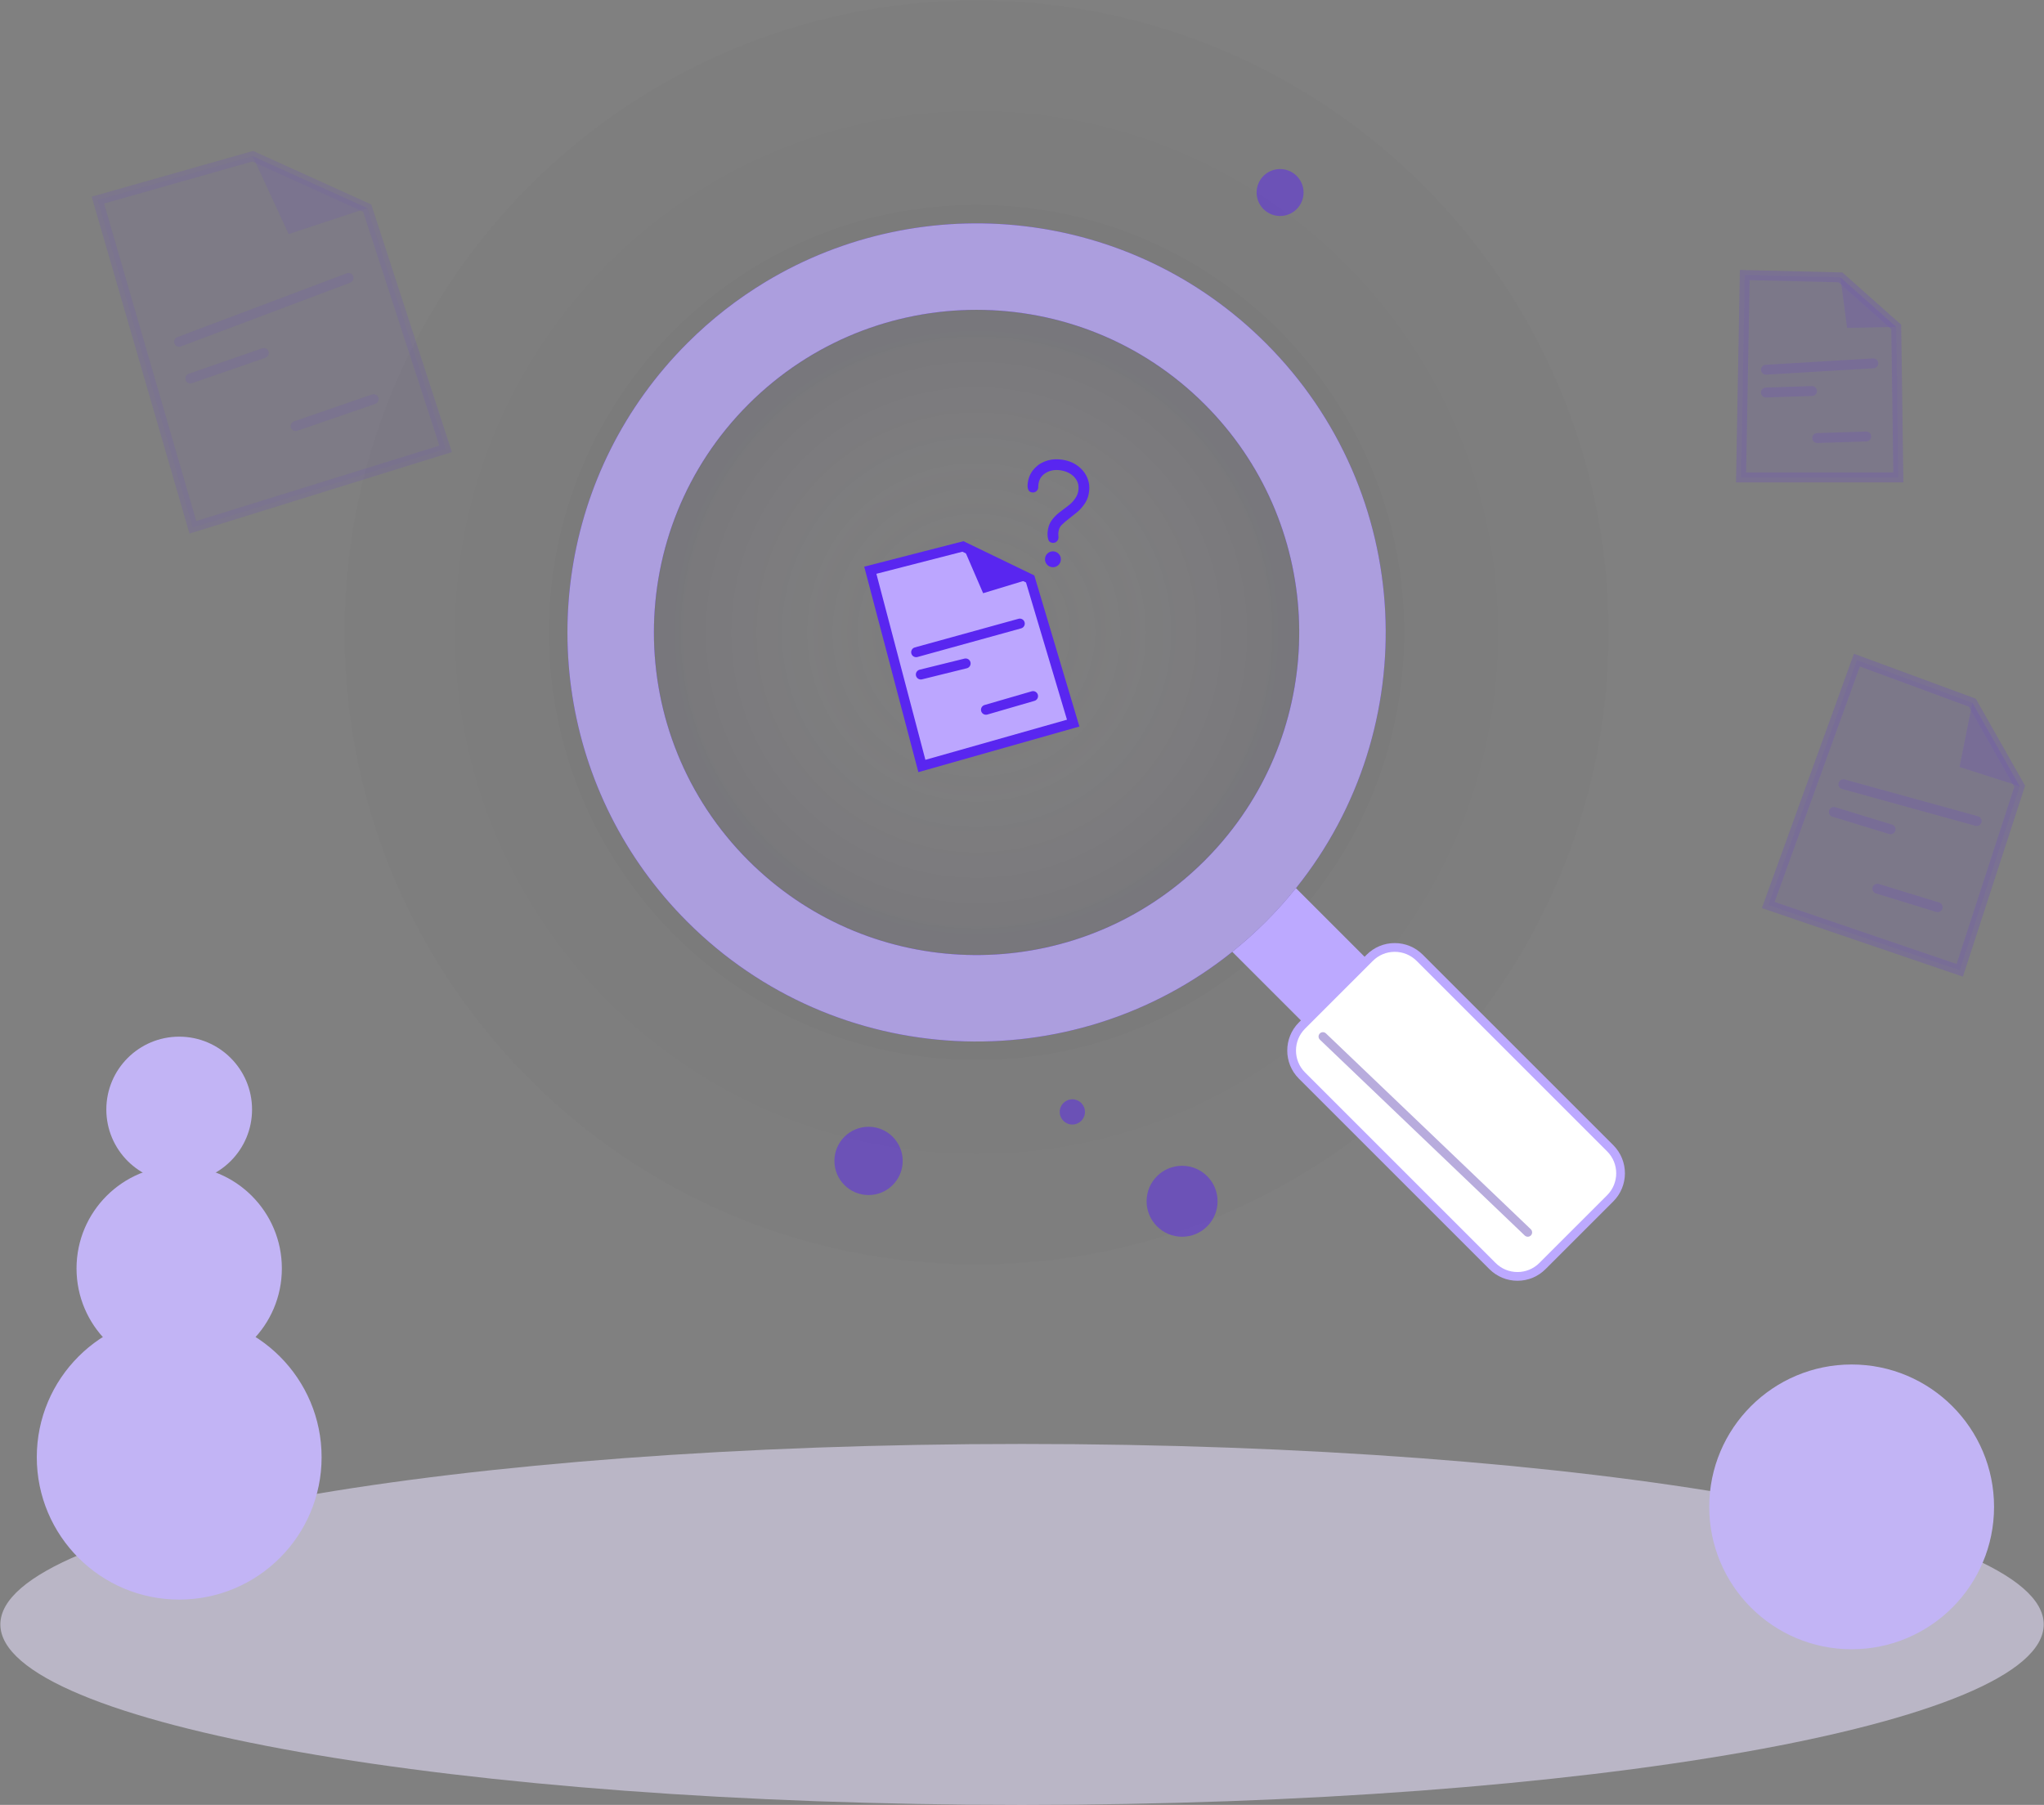 <svg width="445" height="393" viewBox="0 0 445 393" fill="none" xmlns="http://www.w3.org/2000/svg">
<rect x="0" y="0" width="445" height="393" fill="#808080" stroke="none"/>
<path opacity="0.2" d="M212.61 275.309C288.604 275.309 350.209 213.704 350.209 137.71C350.209 61.717 288.604 0.111 212.61 0.111C136.616 0.111 75.011 61.717 75.011 137.71C75.011 213.704 136.616 275.309 212.61 275.309Z" fill="#3F3D56" fill-opacity="0.1"/>
<path opacity="0.01" d="M212.61 251.302C275.345 251.302 326.202 200.445 326.202 137.71C326.202 74.975 275.345 24.118 212.61 24.118C149.875 24.118 99.018 74.975 99.018 137.71C99.018 200.445 149.875 251.302 212.61 251.302Z" fill="black"/>
<path opacity="0.02" d="M212.61 230.809C264.027 230.809 305.709 189.127 305.709 137.71C305.709 86.293 264.027 44.611 212.61 44.611C161.193 44.611 119.511 86.293 119.511 137.71C119.511 189.127 161.193 230.809 212.61 230.809Z" fill="black"/>
<path d="M222.509 392.999C345.355 392.999 444.941 375.406 444.941 353.704C444.941 332.002 345.355 314.409 222.509 314.409C99.664 314.409 0.078 332.002 0.078 353.704C0.078 375.406 99.664 392.999 222.509 392.999Z" fill="#E9E1FF" fill-opacity="0.55"/>
<path d="M403.123 359.112C420.245 359.112 434.126 345.231 434.126 328.109C434.126 310.986 420.245 297.105 403.123 297.105C386 297.105 372.119 310.986 372.119 328.109C372.119 345.231 386 359.112 403.123 359.112Z" fill="#C2B4F5"/>
<path d="M39.012 348.297C56.135 348.297 70.016 334.416 70.016 317.293C70.016 300.171 56.135 286.29 39.012 286.29C21.89 286.29 8.009 300.171 8.009 317.293C8.009 334.416 21.89 348.297 39.012 348.297Z" fill="#C2B4F5"/>
<path d="M39.012 298.547C51.357 298.547 61.364 288.54 61.364 276.196C61.364 263.852 51.357 253.844 39.012 253.844C26.668 253.844 16.661 263.852 16.661 276.196C16.661 288.54 26.668 298.547 39.012 298.547Z" fill="#C2B4F5"/>
<path d="M39.012 257.45C47.773 257.45 54.875 250.348 54.875 241.587C54.875 232.827 47.773 225.725 39.012 225.725C30.252 225.725 23.15 232.827 23.15 241.587C23.15 250.348 30.252 257.45 39.012 257.45Z" fill="#C2B4F5"/>
<g opacity="0.75">
<path d="M275.593 74.728C246.066 45.201 200.963 40.735 166.73 61.34C160.633 65.008 154.882 69.471 149.624 74.728C121.773 102.576 116.221 144.287 132.975 177.662C137.14 185.97 142.692 193.761 149.624 200.694C182.068 233.138 233.312 235.32 268.284 207.246C270.811 205.219 273.25 203.037 275.593 200.694C277.937 198.35 280.119 195.914 282.146 193.387C310.222 158.416 308.04 107.169 275.593 74.728ZM267.444 181.618C265.851 183.61 264.125 185.536 262.279 187.382C260.432 189.229 258.507 190.952 256.518 192.548C228.938 214.689 188.523 212.969 162.936 187.382C135.505 159.949 135.505 115.47 162.936 88.039C190.366 60.609 234.848 60.606 262.279 88.039C287.866 113.623 289.586 154.039 267.444 181.618Z" fill="#5926F0"/>
<path d="M275.593 74.728C246.066 45.201 200.963 40.735 166.73 61.34C160.633 65.008 154.882 69.471 149.624 74.728C121.773 102.576 116.221 144.287 132.975 177.662C137.14 185.97 142.692 193.761 149.624 200.694C182.068 233.138 233.312 235.32 268.284 207.246C270.811 205.219 273.25 203.037 275.593 200.694C277.937 198.35 280.119 195.914 282.146 193.387C310.222 158.416 308.04 107.169 275.593 74.728ZM267.444 181.618C265.851 183.61 264.125 185.536 262.279 187.382C260.432 189.229 258.507 190.952 256.518 192.548C228.938 214.689 188.523 212.969 162.936 187.382C135.505 159.949 135.505 115.47 162.936 88.039C190.366 60.609 234.848 60.606 262.279 88.039C287.866 113.623 289.586 154.039 267.444 181.618Z" fill="#BCA9FF"/>
</g>
<g opacity="0.25">
<path opacity="0.4" d="M267.444 181.618C265.851 183.61 264.125 185.536 262.279 187.382C260.432 189.229 258.507 190.952 256.518 192.548C228.938 214.689 188.523 212.969 162.936 187.382C135.505 159.949 135.505 115.47 162.936 88.039C190.366 60.609 234.848 60.606 262.279 88.039C287.866 113.623 289.586 154.039 267.444 181.618Z" fill="url(#paint0_radial_2348_264)"/>
</g>
<path d="M350.565 260.916L335.81 275.669C332.807 278.674 327.936 278.674 324.927 275.669L283.448 234.189C280.445 231.187 280.445 226.316 283.448 223.307L298.203 208.554C301.206 205.549 306.077 205.549 309.086 208.554L350.565 250.031C353.568 253.037 353.568 257.908 350.565 260.916Z" fill="white"/>
<path fill-rule="evenodd" clip-rule="evenodd" d="M297.085 208.329L282.143 193.387L282.14 193.39C280.116 195.914 277.931 198.356 275.59 200.697C273.25 203.037 270.811 205.219 268.284 207.246L283.225 222.187L282.776 222.635C279.407 226.008 279.407 231.494 282.776 234.861L324.256 276.34C325.887 277.974 328.06 278.874 330.369 278.874H330.372C332.681 278.874 334.85 277.974 336.481 276.34L351.237 261.588C354.603 258.215 354.603 252.733 351.237 249.36L309.757 207.883C308.126 206.249 305.956 205.349 303.644 205.349C301.332 205.349 299.163 206.249 297.532 207.883L297.085 208.329ZM298.878 209.229C300.151 207.956 301.842 207.253 303.644 207.253H303.648C305.45 207.253 307.144 207.956 308.417 209.229L349.894 250.702C352.523 253.334 352.523 257.613 349.894 260.245L335.138 274.997C333.865 276.271 332.174 276.974 330.372 276.974C328.57 276.974 326.875 276.271 325.602 274.997L284.122 233.518C281.494 230.892 281.494 226.613 284.122 223.981L298.878 209.229Z" fill="#BCA9FF"/>
<path d="M332.611 269.287C332.373 269.287 332.139 269.198 331.955 269.024L287.359 226.385C286.979 226.024 286.966 225.422 287.328 225.042C287.692 224.662 288.29 224.65 288.67 225.014L333.267 267.653C333.647 268.014 333.659 268.616 333.298 268.996C333.111 269.192 332.861 269.29 332.611 269.29V269.287Z" fill="#B8ACDD"/>
<path d="M189.476 124.161L200.704 166.782L233.64 157.446L224.274 126.059L209.639 118.981L189.476 124.161Z" fill="#BCA6FF"/>
<path d="M199.938 168.127L188.151 123.386L209.754 117.839L225.178 125.297L234.994 158.194L199.942 168.129L199.938 168.127ZM190.798 124.941L201.468 165.446L232.292 156.708L223.374 126.827L209.522 120.13L190.798 124.941Z" fill="#5926F0"/>
<path d="M209.639 118.98L214.037 129.167L224.273 126.059L209.639 118.98Z" fill="#5926F0"/>
<path d="M199.678 143.071C199.121 143.189 198.563 142.855 198.412 142.301C198.253 141.727 198.59 141.131 199.168 140.971L221.736 134.737C222.314 134.577 222.905 134.915 223.065 135.493C223.226 136.071 222.887 136.663 222.309 136.823L199.742 143.057C199.721 143.062 199.7 143.066 199.678 143.071Z" fill="#5926F0"/>
<path d="M200.696 147.929C200.129 148.05 199.563 147.699 199.421 147.132C199.278 146.551 199.633 145.967 200.21 145.821L209.972 143.408C210.554 143.266 211.138 143.62 211.283 144.198C211.426 144.779 211.071 145.364 210.494 145.509L200.732 147.922C200.732 147.922 200.707 147.927 200.696 147.929Z" fill="#5926F0"/>
<path d="M214.923 155.595C214.361 155.739 213.779 155.413 213.615 154.848C213.448 154.273 213.778 153.674 214.353 153.508L224.609 150.529C225.181 150.364 225.783 150.693 225.949 151.268C226.116 151.843 225.786 152.442 225.211 152.608L214.955 155.587C214.955 155.587 214.934 155.592 214.92 155.596L214.923 155.595Z" fill="#5926F0"/>
<path d="M223.718 105.543C223.809 104.335 224.182 103.305 224.836 102.453C225.49 101.589 226.32 100.948 227.326 100.532C228.344 100.104 229.433 99.934 230.593 100.022C232.231 100.146 233.618 100.647 234.753 101.527C235.889 102.407 236.63 103.503 236.975 104.816C237.135 105.405 237.189 106.034 237.139 106.704C237.055 107.804 236.755 108.749 236.239 109.539C235.735 110.319 235.143 110.989 234.463 111.551C233.783 112.113 233.143 112.623 232.543 113.083C232.02 113.488 231.543 113.903 231.114 114.327C230.698 114.741 230.46 115.342 230.401 116.131C230.388 116.298 230.393 116.467 230.416 116.637C230.441 116.795 230.446 116.958 230.434 117.125C230.409 117.448 230.275 117.715 230.03 117.925C229.786 118.135 229.502 118.227 229.18 118.203C228.666 118.164 228.342 117.911 228.209 117.444C228.077 116.965 228.031 116.463 228.071 115.936C228.147 114.932 228.415 114.093 228.875 113.418C229.347 112.745 229.902 112.155 230.542 111.651C231.181 111.146 231.813 110.665 232.437 110.207C233.072 109.75 233.593 109.231 233.998 108.648C234.225 108.341 234.406 108.024 234.538 107.697C234.684 107.359 234.774 106.969 234.807 106.527C234.869 105.714 234.7 105.01 234.3 104.415C233.913 103.808 233.378 103.329 232.696 102.976C232.013 102.624 231.265 102.417 230.452 102.356C229.328 102.27 228.336 102.52 227.474 103.104C226.612 103.688 226.137 104.56 226.049 105.719C226.044 105.791 226.038 105.863 226.033 105.935C226.039 106.007 226.04 106.079 226.035 106.151C226.01 106.474 225.876 106.74 225.631 106.95C225.387 107.16 225.103 107.253 224.781 107.228C224.35 107.196 224.057 107.017 223.901 106.693C223.746 106.369 223.684 105.985 223.718 105.543ZM229.364 120.056C229.842 120.093 230.236 120.291 230.545 120.651C230.855 121.011 230.991 121.43 230.955 121.908C230.919 122.387 230.721 122.78 230.361 123.09C230 123.399 229.581 123.536 229.103 123.5C228.625 123.463 228.231 123.265 227.922 122.905C227.612 122.545 227.476 122.126 227.512 121.648C227.548 121.169 227.746 120.776 228.106 120.466C228.467 120.157 228.886 120.02 229.364 120.056Z" fill="#5926F0"/>
<g opacity="0.5">
<path d="M189.095 260.213C193.2 260.213 196.528 256.885 196.528 252.779C196.528 248.674 193.2 245.345 189.095 245.345C184.989 245.345 181.661 248.674 181.661 252.779C181.661 256.885 184.989 260.213 189.095 260.213Z" fill="#5926F0"/>
<path d="M233.458 244.862C234.977 244.862 236.209 243.631 236.209 242.112C236.209 240.593 234.977 239.361 233.458 239.361C231.939 239.361 230.708 240.593 230.708 242.112C230.708 243.631 231.939 244.862 233.458 244.862Z" fill="#5926F0"/>
<path d="M257.353 269.29C261.62 269.29 265.078 265.832 265.078 261.565C265.078 257.298 261.62 253.839 257.353 253.839C253.086 253.839 249.627 257.298 249.627 261.565C249.627 265.832 253.086 269.29 257.353 269.29Z" fill="#5926F0"/>
<path d="M278.687 47.032C281.511 47.032 283.799 44.743 283.799 41.92C283.799 39.096 281.511 36.808 278.687 36.808C275.864 36.808 273.575 39.096 273.575 41.92C273.575 44.743 275.864 47.032 278.687 47.032Z" fill="#5926F0"/>
</g>
<g opacity="0.3">
<g opacity="0.5">
<path d="M404.276 143.742L384.975 197.058L426.656 211.272L439.71 171.209L429.4 153.015L404.276 143.742Z" fill="#5926F0" fill-opacity="0.55"/>
</g>
<path d="M427.345 212.649L383.583 197.725L403.627 142.351L430.142 152.135L440.882 171.09L427.341 212.649H427.345ZM386.366 196.387L425.968 209.892L438.531 171.325L428.65 153.887L404.918 145.13L386.366 196.387Z" fill="#5926F0" fill-opacity="0.55"/>
<path d="M429.4 153.015L426.602 167.006L439.71 171.209L429.4 153.015Z" fill="#5926F0" fill-opacity="0.55"/>
<path d="M430.351 179.858C430.258 179.858 430.16 179.844 430.063 179.818L401.032 171.801C400.455 171.642 400.119 171.047 400.278 170.47C400.437 169.894 401.032 169.558 401.608 169.717L430.64 177.735C431.217 177.893 431.552 178.488 431.393 179.065C431.26 179.544 430.827 179.858 430.351 179.858Z" fill="#5926F0" fill-opacity="0.55"/>
<path d="M411.601 181.657C411.497 181.657 411.389 181.642 411.284 181.61L398.915 177.828C398.346 177.655 398.021 177.05 398.198 176.476C398.371 175.907 398.977 175.586 399.55 175.759L411.919 179.541C412.488 179.714 412.813 180.319 412.636 180.893C412.492 181.358 412.066 181.657 411.601 181.657Z" fill="#5926F0" fill-opacity="0.55"/>
<path d="M421.851 198.619C421.746 198.619 421.638 198.604 421.534 198.572L408.404 194.541C407.834 194.365 407.513 193.759 407.687 193.189C407.863 192.62 408.469 192.299 409.038 192.472L422.168 196.502C422.738 196.679 423.058 197.285 422.885 197.854C422.741 198.319 422.316 198.619 421.851 198.619Z" fill="#5926F0" fill-opacity="0.55"/>
<g opacity="0.5">
<path d="M379.859 59.886L379.052 103.954L413.285 103.943L412.824 71.191L400.671 60.394L379.859 59.886Z" fill="#5926F0" fill-opacity="0.55"/>
</g>
<path d="M377.948 105.039L378.796 58.779L401.093 59.327L413.902 70.704L414.385 105.031L377.952 105.042L377.948 105.039ZM380.919 60.996L380.151 102.876L412.189 102.865L411.749 71.685L400.246 61.468L380.919 60.996Z" fill="#5926F0" fill-opacity="0.55"/>
<path d="M400.671 60.394L402.128 71.393L412.824 71.191L400.671 60.394Z" fill="#5926F0" fill-opacity="0.55"/>
<path d="M384.466 81.584C383.897 81.584 383.421 81.141 383.388 80.568C383.352 79.973 383.806 79.461 384.405 79.425L407.776 78.033C408.375 77.997 408.883 78.451 408.919 79.05C408.955 79.648 408.501 80.157 407.903 80.193L384.531 81.584C384.509 81.584 384.488 81.584 384.466 81.584Z" fill="#5926F0" fill-opacity="0.55"/>
<path d="M384.448 86.548C383.868 86.548 383.389 86.087 383.367 85.503C383.349 84.904 383.818 84.407 384.412 84.385L394.463 84.061C395.062 84.043 395.559 84.512 395.581 85.106C395.599 85.705 395.13 86.202 394.535 86.224L384.485 86.548C384.485 86.548 384.459 86.548 384.448 86.548Z" fill="#5926F0" fill-opacity="0.55"/>
<path d="M395.628 96.459C395.047 96.459 394.564 95.997 394.546 95.41C394.528 94.811 394.997 94.314 395.595 94.296L406.27 93.964C406.865 93.946 407.366 94.415 407.384 95.013C407.402 95.612 406.933 96.109 406.335 96.127L395.66 96.459C395.66 96.459 395.638 96.459 395.624 96.459H395.628Z" fill="#5926F0" fill-opacity="0.55"/>
</g>
<g opacity="0.2">
<g opacity="0.5">
<path d="M21.305 43.572L41.987 114.826L97.018 97.738L79.945 45.309L55.02 34.015L21.305 43.572Z" fill="#5926F0" fill-opacity="0.55"/>
</g>
<path d="M41.255 116.185L19.964 42.829L55.106 32.865L80.825 44.52L98.385 98.441L41.252 116.181L41.255 116.185ZM22.65 44.315L42.719 113.463L95.652 97.028L79.065 46.095L54.933 35.161L22.646 44.315H22.65Z" fill="#5926F0" fill-opacity="0.55"/>
<path d="M55.02 34.015L62.846 50.966L79.945 45.309L55.02 34.015Z" fill="#5926F0" fill-opacity="0.55"/>
<path d="M38.999 75.502C38.563 75.502 38.152 75.235 37.986 74.802C37.777 74.244 38.058 73.62 38.617 73.407L75.5 59.513C76.059 59.304 76.683 59.586 76.892 60.144C77.101 60.703 76.82 61.327 76.261 61.539L39.377 75.433C39.251 75.48 39.121 75.502 38.995 75.502H38.999Z" fill="#5926F0" fill-opacity="0.55"/>
<path d="M41.443 83.49C40.996 83.49 40.574 83.209 40.423 82.762C40.228 82.196 40.527 81.583 41.09 81.385L57.085 75.848C57.648 75.653 58.264 75.952 58.462 76.515C58.657 77.081 58.358 77.694 57.796 77.892L41.8 83.429C41.685 83.469 41.562 83.49 41.447 83.49H41.443Z" fill="#5926F0" fill-opacity="0.55"/>
<path d="M64.357 93.855C63.91 93.855 63.488 93.574 63.333 93.127C63.138 92.561 63.438 91.948 64.004 91.753L80.998 85.895C81.564 85.7 82.177 86 82.371 86.566C82.566 87.132 82.267 87.745 81.701 87.939L64.707 93.797C64.591 93.837 64.472 93.859 64.353 93.859L64.357 93.855Z" fill="#5926F0" fill-opacity="0.55"/>
</g>
<defs>
<radialGradient id="paint0_radial_2348_264" cx="0" cy="0" r="1" gradientUnits="userSpaceOnUse" gradientTransform="translate(212.608 137.711) rotate(90) scale(70.246 70.245)">
<stop stop-color="white" stop-opacity="0"/>
<stop offset="1" stop-color="#584E7C"/>
</radialGradient>
</defs>
</svg>
